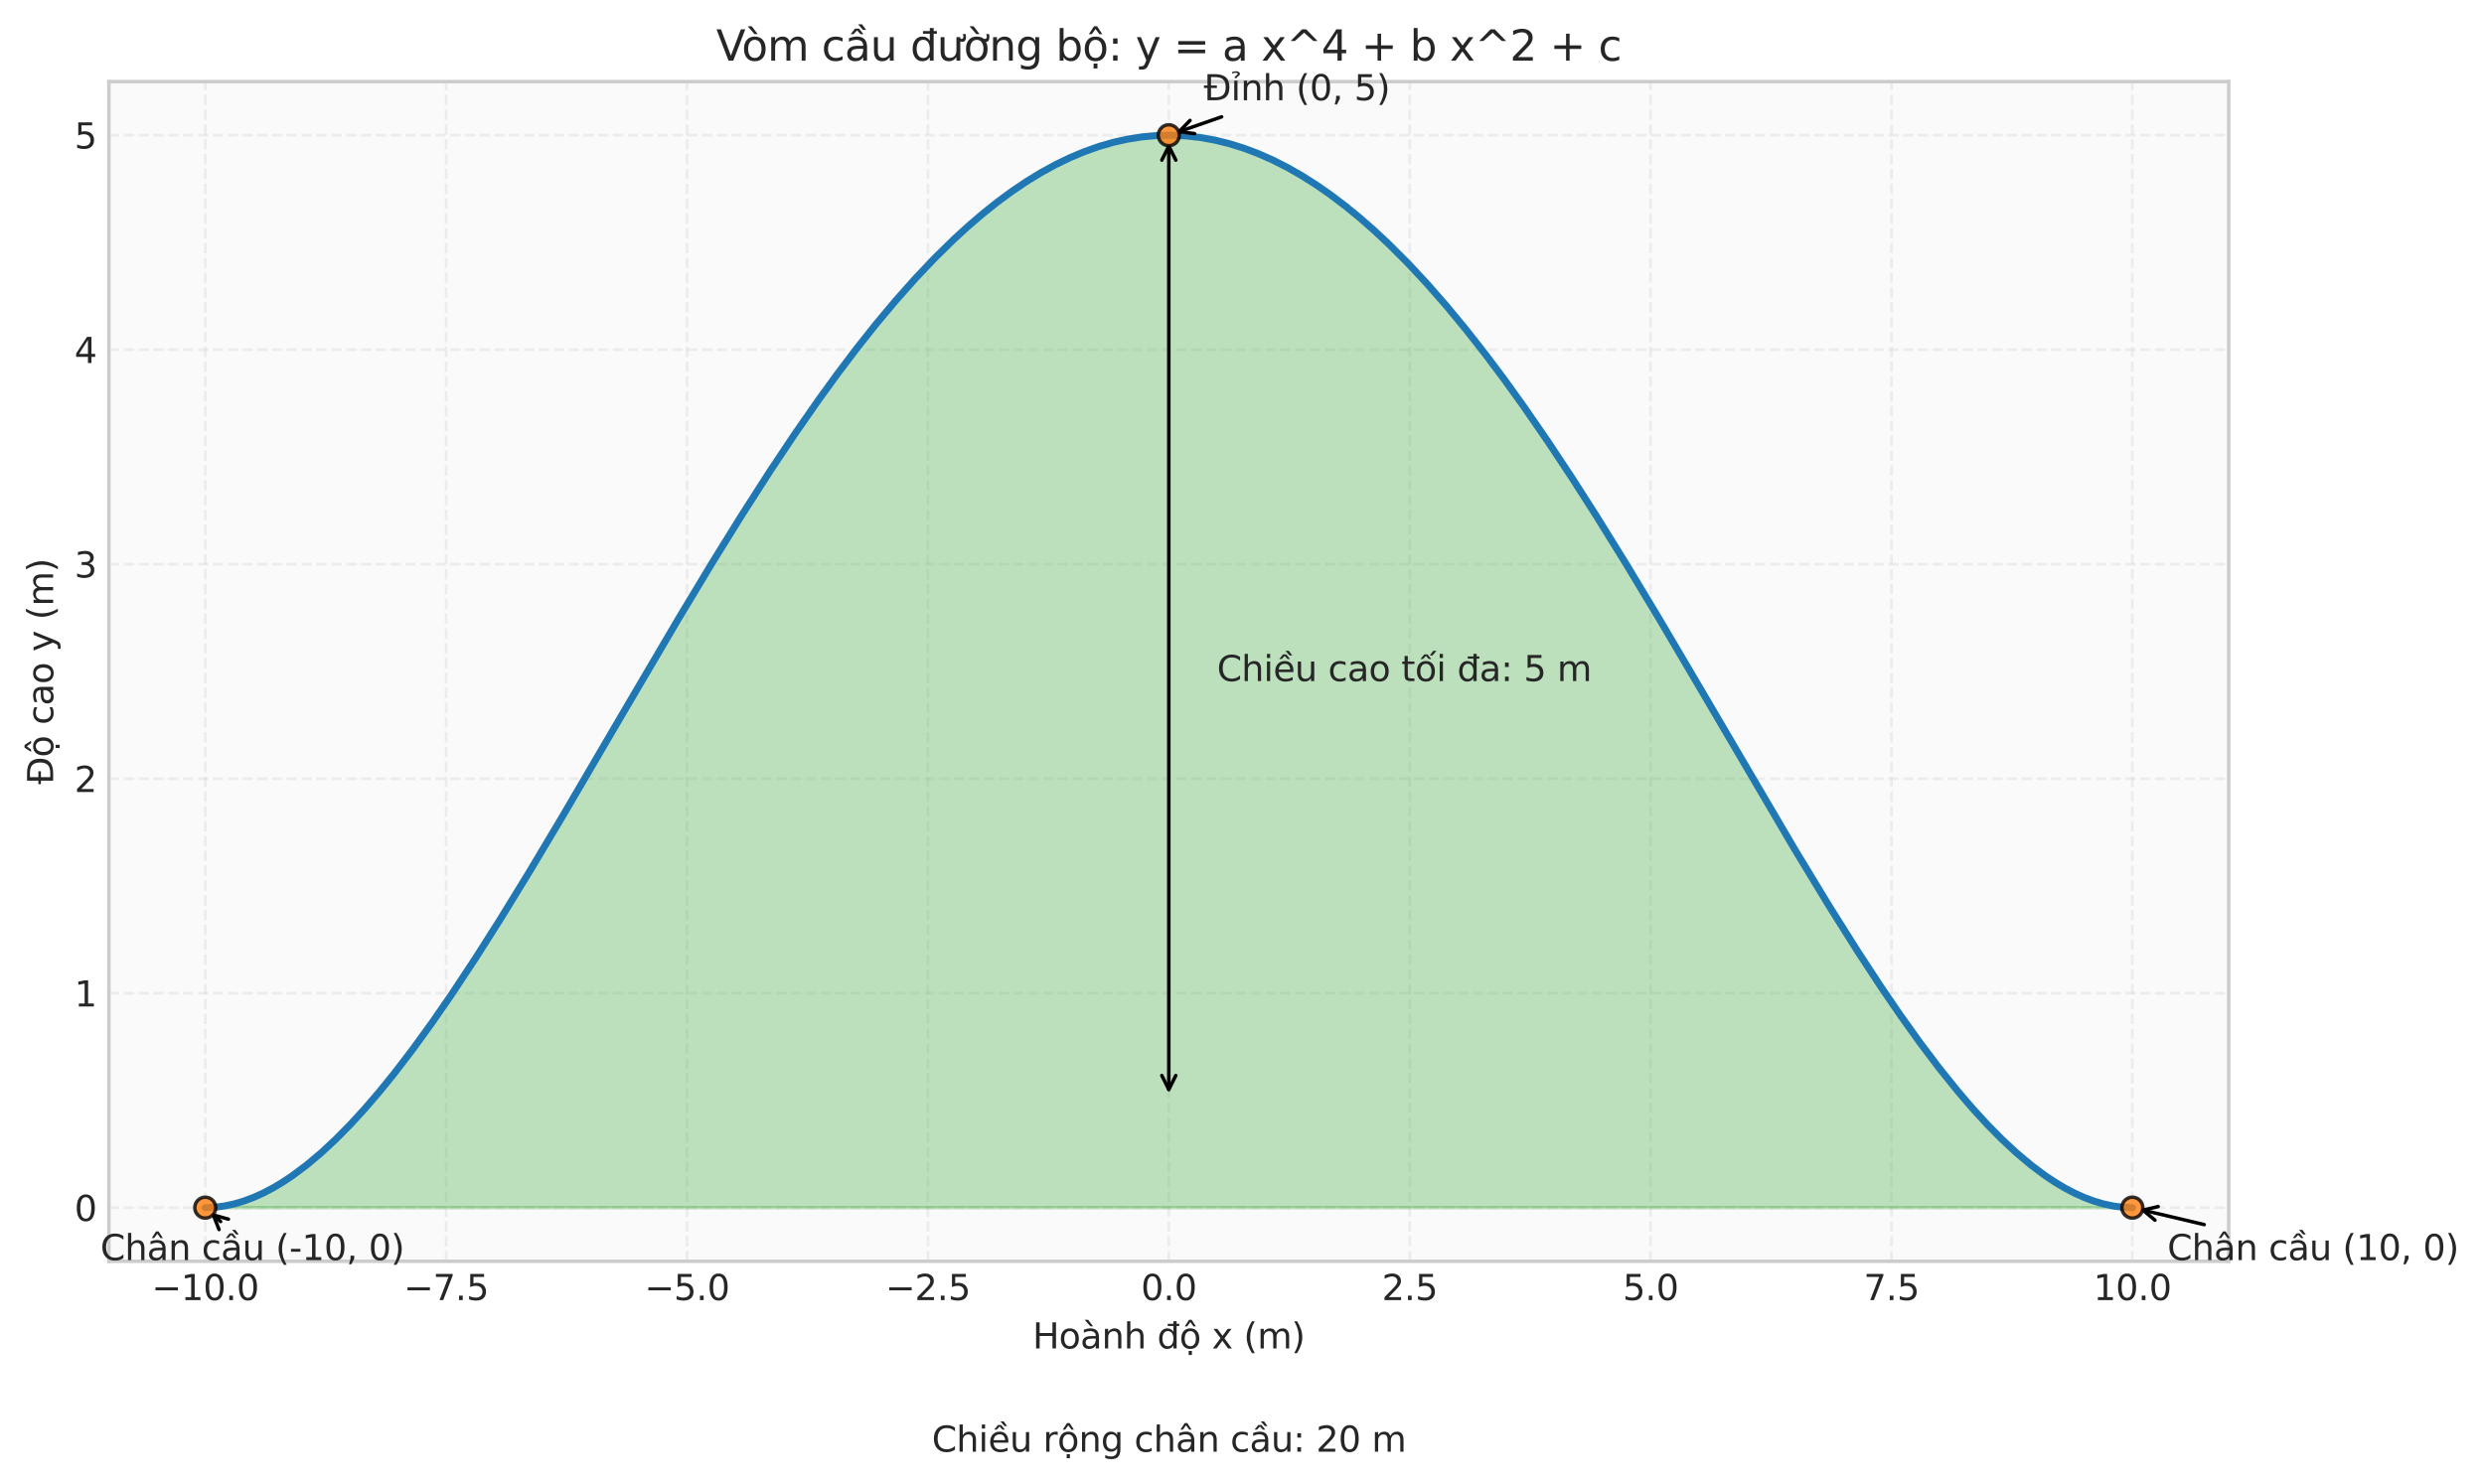 <?xml version="1.0" encoding="utf-8" standalone="no"?>
<!DOCTYPE svg PUBLIC "-//W3C//DTD SVG 1.1//EN"
  "http://www.w3.org/Graphics/SVG/1.1/DTD/svg11.dtd">
<svg xmlns:xlink="http://www.w3.org/1999/xlink" width="710.324pt" height="424.528pt" viewBox="0 0 710.324 424.528" xmlns="http://www.w3.org/2000/svg" version="1.1">
 <defs>
  <style type="text/css">*{stroke-linejoin: round; stroke-linecap: butt}</style>
 </defs>
 <g id="figure_1">
  <g id="patch_1">
   <path d="M 0 424.528 
L 710.324 424.528 
L 710.324 0 
L 0 0 
z
" style="fill: #ffffff"/>
  </g>
  <g id="axes_1">
   <g id="patch_2">
    <path d="M 31.141 360.782 
L 637.324 360.782 
L 637.324 23.342 
L 31.141 23.342 
z
" style="fill: #fafafa"/>
   </g>
   <g id="matplotlib.axis_1">
    <g id="xtick_1">
     <g id="line2d_1">
      <path d="M 58.694 360.782 
L 58.694 23.342 
" clip-path="url(#pc759d5182b)" style="fill: none; stroke-dasharray: 2.96,1.28; stroke-dashoffset: 0; stroke: #cccccc; stroke-opacity: 0.3; stroke-width: 0.8"/>
     </g>
     <g id="line2d_2"/>
     <g id="text_1">
      <!-- −10.0 -->
      <g style="fill: #262626" transform="translate(43.372 371.88) scale(0.1 -0.1)">
       <defs>
        <path id="DejaVuSans-2212" d="M 678 2272 
L 4684 2272 
L 4684 1741 
L 678 1741 
L 678 2272 
z
" transform="scale(0.016)"/>
        <path id="DejaVuSans-31" d="M 794 531 
L 1825 531 
L 1825 4091 
L 703 3866 
L 703 4441 
L 1819 4666 
L 2450 4666 
L 2450 531 
L 3481 531 
L 3481 0 
L 794 0 
L 794 531 
z
" transform="scale(0.016)"/>
        <path id="DejaVuSans-30" d="M 2034 4250 
Q 1547 4250 1301 3770 
Q 1056 3291 1056 2328 
Q 1056 1369 1301 889 
Q 1547 409 2034 409 
Q 2525 409 2770 889 
Q 3016 1369 3016 2328 
Q 3016 3291 2770 3770 
Q 2525 4250 2034 4250 
z
M 2034 4750 
Q 2819 4750 3233 4129 
Q 3647 3509 3647 2328 
Q 3647 1150 3233 529 
Q 2819 -91 2034 -91 
Q 1250 -91 836 529 
Q 422 1150 422 2328 
Q 422 3509 836 4129 
Q 1250 4750 2034 4750 
z
" transform="scale(0.016)"/>
        <path id="DejaVuSans-2e" d="M 684 794 
L 1344 794 
L 1344 0 
L 684 0 
L 684 794 
z
" transform="scale(0.016)"/>
       </defs>
       <use xlink:href="#DejaVuSans-2212"/>
       <use xlink:href="#DejaVuSans-31" transform="translate(83.789 0)"/>
       <use xlink:href="#DejaVuSans-30" transform="translate(147.412 0)"/>
       <use xlink:href="#DejaVuSans-2e" transform="translate(211.035 0)"/>
       <use xlink:href="#DejaVuSans-30" transform="translate(242.822 0)"/>
      </g>
     </g>
    </g>
    <g id="xtick_2">
     <g id="line2d_3">
      <path d="M 127.579 360.782 
L 127.579 23.342 
" clip-path="url(#pc759d5182b)" style="fill: none; stroke-dasharray: 2.96,1.28; stroke-dashoffset: 0; stroke: #cccccc; stroke-opacity: 0.3; stroke-width: 0.8"/>
     </g>
     <g id="line2d_4"/>
     <g id="text_2">
      <!-- −7.5 -->
      <g style="fill: #262626" transform="translate(115.438 371.88) scale(0.1 -0.1)">
       <defs>
        <path id="DejaVuSans-37" d="M 525 4666 
L 3525 4666 
L 3525 4397 
L 1831 0 
L 1172 0 
L 2766 4134 
L 525 4134 
L 525 4666 
z
" transform="scale(0.016)"/>
        <path id="DejaVuSans-35" d="M 691 4666 
L 3169 4666 
L 3169 4134 
L 1269 4134 
L 1269 2991 
Q 1406 3038 1543 3061 
Q 1681 3084 1819 3084 
Q 2600 3084 3056 2656 
Q 3513 2228 3513 1497 
Q 3513 744 3044 326 
Q 2575 -91 1722 -91 
Q 1428 -91 1123 -41 
Q 819 9 494 109 
L 494 744 
Q 775 591 1075 516 
Q 1375 441 1709 441 
Q 2250 441 2565 725 
Q 2881 1009 2881 1497 
Q 2881 1984 2565 2268 
Q 2250 2553 1709 2553 
Q 1456 2553 1204 2497 
Q 953 2441 691 2322 
L 691 4666 
z
" transform="scale(0.016)"/>
       </defs>
       <use xlink:href="#DejaVuSans-2212"/>
       <use xlink:href="#DejaVuSans-37" transform="translate(83.789 0)"/>
       <use xlink:href="#DejaVuSans-2e" transform="translate(147.412 0)"/>
       <use xlink:href="#DejaVuSans-35" transform="translate(179.199 0)"/>
      </g>
     </g>
    </g>
    <g id="xtick_3">
     <g id="line2d_5">
      <path d="M 196.463 360.782 
L 196.463 23.342 
" clip-path="url(#pc759d5182b)" style="fill: none; stroke-dasharray: 2.96,1.28; stroke-dashoffset: 0; stroke: #cccccc; stroke-opacity: 0.3; stroke-width: 0.8"/>
     </g>
     <g id="line2d_6"/>
     <g id="text_3">
      <!-- −5.0 -->
      <g style="fill: #262626" transform="translate(184.322 371.88) scale(0.1 -0.1)">
       <use xlink:href="#DejaVuSans-2212"/>
       <use xlink:href="#DejaVuSans-35" transform="translate(83.789 0)"/>
       <use xlink:href="#DejaVuSans-2e" transform="translate(147.412 0)"/>
       <use xlink:href="#DejaVuSans-30" transform="translate(179.199 0)"/>
      </g>
     </g>
    </g>
    <g id="xtick_4">
     <g id="line2d_7">
      <path d="M 265.348 360.782 
L 265.348 23.342 
" clip-path="url(#pc759d5182b)" style="fill: none; stroke-dasharray: 2.96,1.28; stroke-dashoffset: 0; stroke: #cccccc; stroke-opacity: 0.3; stroke-width: 0.8"/>
     </g>
     <g id="line2d_8"/>
     <g id="text_4">
      <!-- −2.5 -->
      <g style="fill: #262626" transform="translate(253.207 371.88) scale(0.1 -0.1)">
       <defs>
        <path id="DejaVuSans-32" d="M 1228 531 
L 3431 531 
L 3431 0 
L 469 0 
L 469 531 
Q 828 903 1448 1529 
Q 2069 2156 2228 2338 
Q 2531 2678 2651 2914 
Q 2772 3150 2772 3378 
Q 2772 3750 2511 3984 
Q 2250 4219 1831 4219 
Q 1534 4219 1204 4116 
Q 875 4013 500 3803 
L 500 4441 
Q 881 4594 1212 4672 
Q 1544 4750 1819 4750 
Q 2544 4750 2975 4387 
Q 3406 4025 3406 3419 
Q 3406 3131 3298 2873 
Q 3191 2616 2906 2266 
Q 2828 2175 2409 1742 
Q 1991 1309 1228 531 
z
" transform="scale(0.016)"/>
       </defs>
       <use xlink:href="#DejaVuSans-2212"/>
       <use xlink:href="#DejaVuSans-32" transform="translate(83.789 0)"/>
       <use xlink:href="#DejaVuSans-2e" transform="translate(147.412 0)"/>
       <use xlink:href="#DejaVuSans-35" transform="translate(179.199 0)"/>
      </g>
     </g>
    </g>
    <g id="xtick_5">
     <g id="line2d_9">
      <path d="M 334.232 360.782 
L 334.232 23.342 
" clip-path="url(#pc759d5182b)" style="fill: none; stroke-dasharray: 2.96,1.28; stroke-dashoffset: 0; stroke: #cccccc; stroke-opacity: 0.3; stroke-width: 0.8"/>
     </g>
     <g id="line2d_10"/>
     <g id="text_5">
      <!-- 0.0 -->
      <g style="fill: #262626" transform="translate(326.281 371.88) scale(0.1 -0.1)">
       <use xlink:href="#DejaVuSans-30"/>
       <use xlink:href="#DejaVuSans-2e" transform="translate(63.623 0)"/>
       <use xlink:href="#DejaVuSans-30" transform="translate(95.41 0)"/>
      </g>
     </g>
    </g>
    <g id="xtick_6">
     <g id="line2d_11">
      <path d="M 403.117 360.782 
L 403.117 23.342 
" clip-path="url(#pc759d5182b)" style="fill: none; stroke-dasharray: 2.96,1.28; stroke-dashoffset: 0; stroke: #cccccc; stroke-opacity: 0.3; stroke-width: 0.8"/>
     </g>
     <g id="line2d_12"/>
     <g id="text_6">
      <!-- 2.5 -->
      <g style="fill: #262626" transform="translate(395.165 371.88) scale(0.1 -0.1)">
       <use xlink:href="#DejaVuSans-32"/>
       <use xlink:href="#DejaVuSans-2e" transform="translate(63.623 0)"/>
       <use xlink:href="#DejaVuSans-35" transform="translate(95.41 0)"/>
      </g>
     </g>
    </g>
    <g id="xtick_7">
     <g id="line2d_13">
      <path d="M 472.001 360.782 
L 472.001 23.342 
" clip-path="url(#pc759d5182b)" style="fill: none; stroke-dasharray: 2.96,1.28; stroke-dashoffset: 0; stroke: #cccccc; stroke-opacity: 0.3; stroke-width: 0.8"/>
     </g>
     <g id="line2d_14"/>
     <g id="text_7">
      <!-- 5.0 -->
      <g style="fill: #262626" transform="translate(464.05 371.88) scale(0.1 -0.1)">
       <use xlink:href="#DejaVuSans-35"/>
       <use xlink:href="#DejaVuSans-2e" transform="translate(63.623 0)"/>
       <use xlink:href="#DejaVuSans-30" transform="translate(95.41 0)"/>
      </g>
     </g>
    </g>
    <g id="xtick_8">
     <g id="line2d_15">
      <path d="M 540.886 360.782 
L 540.886 23.342 
" clip-path="url(#pc759d5182b)" style="fill: none; stroke-dasharray: 2.96,1.28; stroke-dashoffset: 0; stroke: #cccccc; stroke-opacity: 0.3; stroke-width: 0.8"/>
     </g>
     <g id="line2d_16"/>
     <g id="text_8">
      <!-- 7.5 -->
      <g style="fill: #262626" transform="translate(532.934 371.88) scale(0.1 -0.1)">
       <use xlink:href="#DejaVuSans-37"/>
       <use xlink:href="#DejaVuSans-2e" transform="translate(63.623 0)"/>
       <use xlink:href="#DejaVuSans-35" transform="translate(95.41 0)"/>
      </g>
     </g>
    </g>
    <g id="xtick_9">
     <g id="line2d_17">
      <path d="M 609.77 360.782 
L 609.77 23.342 
" clip-path="url(#pc759d5182b)" style="fill: none; stroke-dasharray: 2.96,1.28; stroke-dashoffset: 0; stroke: #cccccc; stroke-opacity: 0.3; stroke-width: 0.8"/>
     </g>
     <g id="line2d_18"/>
     <g id="text_9">
      <!-- 10.0 -->
      <g style="fill: #262626" transform="translate(598.638 371.88) scale(0.1 -0.1)">
       <use xlink:href="#DejaVuSans-31"/>
       <use xlink:href="#DejaVuSans-30" transform="translate(63.623 0)"/>
       <use xlink:href="#DejaVuSans-2e" transform="translate(127.246 0)"/>
       <use xlink:href="#DejaVuSans-30" transform="translate(159.033 0)"/>
      </g>
     </g>
    </g>
    <g id="text_10">
     <!-- Hoành độ x (m) -->
     <g style="fill: #262626" transform="translate(295.279 385.71) scale(0.1 -0.1)">
      <defs>
       <path id="DejaVuSans-48" d="M 628 4666 
L 1259 4666 
L 1259 2753 
L 3553 2753 
L 3553 4666 
L 4184 4666 
L 4184 0 
L 3553 0 
L 3553 2222 
L 1259 2222 
L 1259 0 
L 628 0 
L 628 4666 
z
" transform="scale(0.016)"/>
       <path id="DejaVuSans-6f" d="M 1959 3097 
Q 1497 3097 1228 2736 
Q 959 2375 959 1747 
Q 959 1119 1226 758 
Q 1494 397 1959 397 
Q 2419 397 2687 759 
Q 2956 1122 2956 1747 
Q 2956 2369 2687 2733 
Q 2419 3097 1959 3097 
z
M 1959 3584 
Q 2709 3584 3137 3096 
Q 3566 2609 3566 1747 
Q 3566 888 3137 398 
Q 2709 -91 1959 -91 
Q 1206 -91 779 398 
Q 353 888 353 1747 
Q 353 2609 779 3096 
Q 1206 3584 1959 3584 
z
" transform="scale(0.016)"/>
       <path id="DejaVuSans-e0" d="M 2194 1759 
Q 1497 1759 1228 1600 
Q 959 1441 959 1056 
Q 959 750 1161 570 
Q 1363 391 1709 391 
Q 2188 391 2477 730 
Q 2766 1069 2766 1631 
L 2766 1759 
L 2194 1759 
z
M 3341 1997 
L 3341 0 
L 2766 0 
L 2766 531 
Q 2569 213 2275 61 
Q 1981 -91 1556 -91 
Q 1019 -91 701 211 
Q 384 513 384 1019 
Q 384 1609 779 1909 
Q 1175 2209 1959 2209 
L 2766 2209 
L 2766 2266 
Q 2766 2663 2505 2880 
Q 2244 3097 1772 3097 
Q 1472 3097 1187 3025 
Q 903 2953 641 2809 
L 641 3341 
Q 956 3463 1253 3523 
Q 1550 3584 1831 3584 
Q 2591 3584 2966 3190 
Q 3341 2797 3341 1997 
z
M 1403 5119 
L 2284 3950 
L 1806 3950 
L 787 5119 
L 1403 5119 
z
" transform="scale(0.016)"/>
       <path id="DejaVuSans-6e" d="M 3513 2113 
L 3513 0 
L 2938 0 
L 2938 2094 
Q 2938 2591 2744 2837 
Q 2550 3084 2163 3084 
Q 1697 3084 1428 2787 
Q 1159 2491 1159 1978 
L 1159 0 
L 581 0 
L 581 3500 
L 1159 3500 
L 1159 2956 
Q 1366 3272 1645 3428 
Q 1925 3584 2291 3584 
Q 2894 3584 3203 3211 
Q 3513 2838 3513 2113 
z
" transform="scale(0.016)"/>
       <path id="DejaVuSans-68" d="M 3513 2113 
L 3513 0 
L 2938 0 
L 2938 2094 
Q 2938 2591 2744 2837 
Q 2550 3084 2163 3084 
Q 1697 3084 1428 2787 
Q 1159 2491 1159 1978 
L 1159 0 
L 581 0 
L 581 4863 
L 1159 4863 
L 1159 2956 
Q 1366 3272 1645 3428 
Q 1925 3584 2291 3584 
Q 2894 3584 3203 3211 
Q 3513 2838 3513 2113 
z
" transform="scale(0.016)"/>
       <path id="DejaVuSans-20" transform="scale(0.016)"/>
       <path id="DejaVuSans-111" d="M 2906 2969 
L 2906 4013 
L 1888 4013 
L 1888 4403 
L 2906 4403 
L 2906 4863 
L 3481 4863 
L 3481 4403 
L 3963 4403 
L 3963 4013 
L 3481 4013 
L 3481 0 
L 2906 0 
L 2906 525 
Q 2725 213 2448 61 
Q 2172 -91 1784 -91 
Q 1150 -91 751 415 
Q 353 922 353 1747 
Q 353 2572 751 3078 
Q 1150 3584 1784 3584 
Q 2172 3584 2448 3432 
Q 2725 3281 2906 2969 
z
M 947 1747 
Q 947 1113 1208 752 
Q 1469 391 1925 391 
Q 2381 391 2643 752 
Q 2906 1113 2906 1747 
Q 2906 2381 2643 2742 
Q 2381 3103 1925 3103 
Q 1469 3103 1208 2742 
Q 947 2381 947 1747 
z
" transform="scale(0.016)"/>
       <path id="DejaVuSans-1ed9" d="M 1666 -441 
L 2241 -441 
L 2241 -1172 
L 1666 -1172 
L 1666 -441 
z
M 1959 3097 
Q 1497 3097 1228 2736 
Q 959 2375 959 1747 
Q 959 1119 1226 758 
Q 1494 397 1959 397 
Q 2419 397 2687 759 
Q 2956 1122 2956 1747 
Q 2956 2369 2687 2733 
Q 2419 3097 1959 3097 
z
M 1959 3584 
Q 2709 3584 3137 3096 
Q 3566 2609 3566 1747 
Q 3566 888 3137 398 
Q 2709 -91 1959 -91 
Q 1206 -91 779 398 
Q 353 888 353 1747 
Q 353 2609 779 3096 
Q 1206 3584 1959 3584 
z
M 1666 -441 
L 2241 -441 
L 2241 -1172 
L 1666 -1172 
L 1666 -441 
z
M 1729 5119 
L 2191 5119 
L 2957 3944 
L 2523 3944 
L 1960 4709 
L 1398 3944 
L 963 3944 
L 1729 5119 
z
" transform="scale(0.016)"/>
       <path id="DejaVuSans-78" d="M 3513 3500 
L 2247 1797 
L 3578 0 
L 2900 0 
L 1881 1375 
L 863 0 
L 184 0 
L 1544 1831 
L 300 3500 
L 978 3500 
L 1906 2253 
L 2834 3500 
L 3513 3500 
z
" transform="scale(0.016)"/>
       <path id="DejaVuSans-28" d="M 1984 4856 
Q 1566 4138 1362 3434 
Q 1159 2731 1159 2009 
Q 1159 1288 1364 580 
Q 1569 -128 1984 -844 
L 1484 -844 
Q 1016 -109 783 600 
Q 550 1309 550 2009 
Q 550 2706 781 3412 
Q 1013 4119 1484 4856 
L 1984 4856 
z
" transform="scale(0.016)"/>
       <path id="DejaVuSans-6d" d="M 3328 2828 
Q 3544 3216 3844 3400 
Q 4144 3584 4550 3584 
Q 5097 3584 5394 3201 
Q 5691 2819 5691 2113 
L 5691 0 
L 5113 0 
L 5113 2094 
Q 5113 2597 4934 2840 
Q 4756 3084 4391 3084 
Q 3944 3084 3684 2787 
Q 3425 2491 3425 1978 
L 3425 0 
L 2847 0 
L 2847 2094 
Q 2847 2600 2669 2842 
Q 2491 3084 2119 3084 
Q 1678 3084 1418 2786 
Q 1159 2488 1159 1978 
L 1159 0 
L 581 0 
L 581 3500 
L 1159 3500 
L 1159 2956 
Q 1356 3278 1631 3431 
Q 1906 3584 2284 3584 
Q 2666 3584 2933 3390 
Q 3200 3197 3328 2828 
z
" transform="scale(0.016)"/>
       <path id="DejaVuSans-29" d="M 513 4856 
L 1013 4856 
Q 1481 4119 1714 3412 
Q 1947 2706 1947 2009 
Q 1947 1309 1714 600 
Q 1481 -109 1013 -844 
L 513 -844 
Q 928 -128 1133 580 
Q 1338 1288 1338 2009 
Q 1338 2731 1133 3434 
Q 928 4138 513 4856 
z
" transform="scale(0.016)"/>
      </defs>
      <use xlink:href="#DejaVuSans-48"/>
      <use xlink:href="#DejaVuSans-6f" transform="translate(75.195 0)"/>
      <use xlink:href="#DejaVuSans-e0" transform="translate(136.377 0)"/>
      <use xlink:href="#DejaVuSans-6e" transform="translate(197.656 0)"/>
      <use xlink:href="#DejaVuSans-68" transform="translate(261.035 0)"/>
      <use xlink:href="#DejaVuSans-20" transform="translate(324.414 0)"/>
      <use xlink:href="#DejaVuSans-111" transform="translate(356.201 0)"/>
      <use xlink:href="#DejaVuSans-1ed9" transform="translate(419.678 0)"/>
      <use xlink:href="#DejaVuSans-20" transform="translate(480.859 0)"/>
      <use xlink:href="#DejaVuSans-78" transform="translate(512.646 0)"/>
      <use xlink:href="#DejaVuSans-20" transform="translate(571.826 0)"/>
      <use xlink:href="#DejaVuSans-28" transform="translate(603.613 0)"/>
      <use xlink:href="#DejaVuSans-6d" transform="translate(642.627 0)"/>
      <use xlink:href="#DejaVuSans-29" transform="translate(740.039 0)"/>
     </g>
    </g>
   </g>
   <g id="matplotlib.axis_2">
    <g id="ytick_1">
     <g id="line2d_19">
      <path d="M 31.141 345.444 
L 637.324 345.444 
" clip-path="url(#pc759d5182b)" style="fill: none; stroke-dasharray: 2.96,1.28; stroke-dashoffset: 0; stroke: #cccccc; stroke-opacity: 0.3; stroke-width: 0.8"/>
     </g>
     <g id="line2d_20"/>
     <g id="text_11">
      <!-- 0 -->
      <g style="fill: #262626" transform="translate(21.278 349.243) scale(0.1 -0.1)">
       <use xlink:href="#DejaVuSans-30"/>
      </g>
     </g>
    </g>
    <g id="ytick_2">
     <g id="line2d_21">
      <path d="M 31.141 284.091 
L 637.324 284.091 
" clip-path="url(#pc759d5182b)" style="fill: none; stroke-dasharray: 2.96,1.28; stroke-dashoffset: 0; stroke: #cccccc; stroke-opacity: 0.3; stroke-width: 0.8"/>
     </g>
     <g id="line2d_22"/>
     <g id="text_12">
      <!-- 1 -->
      <g style="fill: #262626" transform="translate(21.278 287.89) scale(0.1 -0.1)">
       <use xlink:href="#DejaVuSans-31"/>
      </g>
     </g>
    </g>
    <g id="ytick_3">
     <g id="line2d_23">
      <path d="M 31.141 222.738 
L 637.324 222.738 
" clip-path="url(#pc759d5182b)" style="fill: none; stroke-dasharray: 2.96,1.28; stroke-dashoffset: 0; stroke: #cccccc; stroke-opacity: 0.3; stroke-width: 0.8"/>
     </g>
     <g id="line2d_24"/>
     <g id="text_13">
      <!-- 2 -->
      <g style="fill: #262626" transform="translate(21.278 226.537) scale(0.1 -0.1)">
       <use xlink:href="#DejaVuSans-32"/>
      </g>
     </g>
    </g>
    <g id="ytick_4">
     <g id="line2d_25">
      <path d="M 31.141 161.386 
L 637.324 161.386 
" clip-path="url(#pc759d5182b)" style="fill: none; stroke-dasharray: 2.96,1.28; stroke-dashoffset: 0; stroke: #cccccc; stroke-opacity: 0.3; stroke-width: 0.8"/>
     </g>
     <g id="line2d_26"/>
     <g id="text_14">
      <!-- 3 -->
      <g style="fill: #262626" transform="translate(21.278 165.185) scale(0.1 -0.1)">
       <defs>
        <path id="DejaVuSans-33" d="M 2597 2516 
Q 3050 2419 3304 2112 
Q 3559 1806 3559 1356 
Q 3559 666 3084 287 
Q 2609 -91 1734 -91 
Q 1441 -91 1130 -33 
Q 819 25 488 141 
L 488 750 
Q 750 597 1062 519 
Q 1375 441 1716 441 
Q 2309 441 2620 675 
Q 2931 909 2931 1356 
Q 2931 1769 2642 2001 
Q 2353 2234 1838 2234 
L 1294 2234 
L 1294 2753 
L 1863 2753 
Q 2328 2753 2575 2939 
Q 2822 3125 2822 3475 
Q 2822 3834 2567 4026 
Q 2313 4219 1838 4219 
Q 1578 4219 1281 4162 
Q 984 4106 628 3988 
L 628 4550 
Q 988 4650 1302 4700 
Q 1616 4750 1894 4750 
Q 2613 4750 3031 4423 
Q 3450 4097 3450 3541 
Q 3450 3153 3228 2886 
Q 3006 2619 2597 2516 
z
" transform="scale(0.016)"/>
       </defs>
       <use xlink:href="#DejaVuSans-33"/>
      </g>
     </g>
    </g>
    <g id="ytick_5">
     <g id="line2d_27">
      <path d="M 31.141 100.033 
L 637.324 100.033 
" clip-path="url(#pc759d5182b)" style="fill: none; stroke-dasharray: 2.96,1.28; stroke-dashoffset: 0; stroke: #cccccc; stroke-opacity: 0.3; stroke-width: 0.8"/>
     </g>
     <g id="line2d_28"/>
     <g id="text_15">
      <!-- 4 -->
      <g style="fill: #262626" transform="translate(21.278 103.832) scale(0.1 -0.1)">
       <defs>
        <path id="DejaVuSans-34" d="M 2419 4116 
L 825 1625 
L 2419 1625 
L 2419 4116 
z
M 2253 4666 
L 3047 4666 
L 3047 1625 
L 3713 1625 
L 3713 1100 
L 3047 1100 
L 3047 0 
L 2419 0 
L 2419 1100 
L 313 1100 
L 313 1709 
L 2253 4666 
z
" transform="scale(0.016)"/>
       </defs>
       <use xlink:href="#DejaVuSans-34"/>
      </g>
     </g>
    </g>
    <g id="ytick_6">
     <g id="line2d_29">
      <path d="M 31.141 38.68 
L 637.324 38.68 
" clip-path="url(#pc759d5182b)" style="fill: none; stroke-dasharray: 2.96,1.28; stroke-dashoffset: 0; stroke: #cccccc; stroke-opacity: 0.3; stroke-width: 0.8"/>
     </g>
     <g id="line2d_30"/>
     <g id="text_16">
      <!-- 5 -->
      <g style="fill: #262626" transform="translate(21.278 42.479) scale(0.1 -0.1)">
       <use xlink:href="#DejaVuSans-35"/>
      </g>
     </g>
    </g>
    <g id="text_17">
     <!-- Độ cao y (m) -->
     <g style="fill: #262626" transform="translate(15.198 224.367) rotate(-90) scale(0.1 -0.1)">
      <defs>
       <path id="DejaVuSans-110" d="M 659 4666 
L 1959 4666 
Q 3313 4666 3947 4102 
Q 4581 3538 4581 2338 
Q 4581 1131 3945 565 
Q 3309 0 1959 0 
L 659 0 
L 659 2188 
L 31 2188 
L 31 2638 
L 659 2638 
L 659 4666 
z
M 1294 4147 
L 1294 2638 
L 2344 2638 
L 2344 2188 
L 1294 2188 
L 1294 519 
L 2053 519 
Q 3019 519 3467 956 
Q 3916 1394 3916 2338 
Q 3916 3275 3467 3711 
Q 3019 4147 2053 4147 
L 1294 4147 
z
" transform="scale(0.016)"/>
       <path id="DejaVuSans-63" d="M 3122 3366 
L 3122 2828 
Q 2878 2963 2633 3030 
Q 2388 3097 2138 3097 
Q 1578 3097 1268 2742 
Q 959 2388 959 1747 
Q 959 1106 1268 751 
Q 1578 397 2138 397 
Q 2388 397 2633 464 
Q 2878 531 3122 666 
L 3122 134 
Q 2881 22 2623 -34 
Q 2366 -91 2075 -91 
Q 1284 -91 818 406 
Q 353 903 353 1747 
Q 353 2603 823 3093 
Q 1294 3584 2113 3584 
Q 2378 3584 2631 3529 
Q 2884 3475 3122 3366 
z
" transform="scale(0.016)"/>
       <path id="DejaVuSans-61" d="M 2194 1759 
Q 1497 1759 1228 1600 
Q 959 1441 959 1056 
Q 959 750 1161 570 
Q 1363 391 1709 391 
Q 2188 391 2477 730 
Q 2766 1069 2766 1631 
L 2766 1759 
L 2194 1759 
z
M 3341 1997 
L 3341 0 
L 2766 0 
L 2766 531 
Q 2569 213 2275 61 
Q 1981 -91 1556 -91 
Q 1019 -91 701 211 
Q 384 513 384 1019 
Q 384 1609 779 1909 
Q 1175 2209 1959 2209 
L 2766 2209 
L 2766 2266 
Q 2766 2663 2505 2880 
Q 2244 3097 1772 3097 
Q 1472 3097 1187 3025 
Q 903 2953 641 2809 
L 641 3341 
Q 956 3463 1253 3523 
Q 1550 3584 1831 3584 
Q 2591 3584 2966 3190 
Q 3341 2797 3341 1997 
z
" transform="scale(0.016)"/>
       <path id="DejaVuSans-79" d="M 2059 -325 
Q 1816 -950 1584 -1140 
Q 1353 -1331 966 -1331 
L 506 -1331 
L 506 -850 
L 844 -850 
Q 1081 -850 1212 -737 
Q 1344 -625 1503 -206 
L 1606 56 
L 191 3500 
L 800 3500 
L 1894 763 
L 2988 3500 
L 3597 3500 
L 2059 -325 
z
" transform="scale(0.016)"/>
      </defs>
      <use xlink:href="#DejaVuSans-110"/>
      <use xlink:href="#DejaVuSans-1ed9" transform="translate(77.49 0)"/>
      <use xlink:href="#DejaVuSans-20" transform="translate(138.672 0)"/>
      <use xlink:href="#DejaVuSans-63" transform="translate(170.459 0)"/>
      <use xlink:href="#DejaVuSans-61" transform="translate(225.439 0)"/>
      <use xlink:href="#DejaVuSans-6f" transform="translate(286.719 0)"/>
      <use xlink:href="#DejaVuSans-20" transform="translate(347.9 0)"/>
      <use xlink:href="#DejaVuSans-79" transform="translate(379.688 0)"/>
      <use xlink:href="#DejaVuSans-20" transform="translate(438.867 0)"/>
      <use xlink:href="#DejaVuSans-28" transform="translate(470.654 0)"/>
      <use xlink:href="#DejaVuSans-6d" transform="translate(509.668 0)"/>
      <use xlink:href="#DejaVuSans-29" transform="translate(607.08 0)"/>
     </g>
    </g>
   </g>
   <g id="FillBetweenPolyCollection_1">
    <defs>
     <path id="mcc9d0dc80d" d="M 58.694 -79.084 
L 58.694 -79.084 
L 60.076 -79.115 
L 61.457 -79.206 
L 62.838 -79.357 
L 64.219 -79.567 
L 65.6 -79.836 
L 66.981 -80.161 
L 68.362 -80.542 
L 69.744 -80.979 
L 71.125 -81.47 
L 72.506 -82.014 
L 73.887 -82.612 
L 75.268 -83.261 
L 76.649 -83.96 
L 78.03 -84.71 
L 79.412 -85.509 
L 80.793 -86.356 
L 82.174 -87.251 
L 83.555 -88.192 
L 84.936 -89.179 
L 86.317 -90.211 
L 87.698 -91.287 
L 89.08 -92.406 
L 90.461 -93.567 
L 91.842 -94.77 
L 93.223 -96.014 
L 94.604 -97.298 
L 95.985 -98.62 
L 97.366 -99.982 
L 98.748 -101.38 
L 100.129 -102.816 
L 101.51 -104.287 
L 102.891 -105.793 
L 104.272 -107.334 
L 105.653 -108.909 
L 107.034 -110.516 
L 108.416 -112.155 
L 109.797 -113.826 
L 111.178 -115.527 
L 112.559 -117.258 
L 113.94 -119.018 
L 115.321 -120.806 
L 116.702 -122.622 
L 118.084 -124.464 
L 119.465 -126.333 
L 120.846 -128.227 
L 122.227 -130.146 
L 123.608 -132.089 
L 124.989 -134.054 
L 126.37 -136.043 
L 127.752 -138.053 
L 129.133 -140.084 
L 130.514 -142.136 
L 131.895 -144.207 
L 133.276 -146.298 
L 134.657 -148.407 
L 136.038 -150.533 
L 137.42 -152.677 
L 138.801 -154.836 
L 140.182 -157.012 
L 141.563 -159.203 
L 142.944 -161.408 
L 144.325 -163.627 
L 145.706 -165.858 
L 147.088 -168.103 
L 148.469 -170.359 
L 149.85 -172.626 
L 151.231 -174.904 
L 152.612 -177.192 
L 153.993 -179.49 
L 155.374 -181.796 
L 156.756 -184.11 
L 158.137 -186.432 
L 159.518 -188.76 
L 160.899 -191.095 
L 162.28 -193.436 
L 163.661 -195.782 
L 165.042 -198.133 
L 166.424 -200.488 
L 167.805 -202.846 
L 169.186 -205.207 
L 170.567 -207.57 
L 171.948 -209.935 
L 173.329 -212.302 
L 174.71 -214.669 
L 176.092 -217.036 
L 177.473 -219.403 
L 178.854 -221.77 
L 180.235 -224.134 
L 181.616 -226.497 
L 182.997 -228.857 
L 184.378 -231.215 
L 185.76 -233.568 
L 187.141 -235.918 
L 188.522 -238.264 
L 189.903 -240.604 
L 191.284 -242.939 
L 192.665 -245.268 
L 194.046 -247.591 
L 195.428 -249.907 
L 196.809 -252.215 
L 198.19 -254.515 
L 199.571 -256.808 
L 200.952 -259.091 
L 202.333 -261.366 
L 203.714 -263.63 
L 205.096 -265.885 
L 206.477 -268.129 
L 207.858 -270.362 
L 209.239 -272.584 
L 210.62 -274.794 
L 212.001 -276.992 
L 213.382 -279.177 
L 214.764 -281.349 
L 216.145 -283.508 
L 217.526 -285.653 
L 218.907 -287.783 
L 220.288 -289.899 
L 221.669 -292 
L 223.05 -294.086 
L 224.432 -296.156 
L 225.813 -298.209 
L 227.194 -300.246 
L 228.575 -302.267 
L 229.956 -304.27 
L 231.337 -306.255 
L 232.718 -308.223 
L 234.1 -310.172 
L 235.481 -312.103 
L 236.862 -314.014 
L 238.243 -315.907 
L 239.624 -317.78 
L 241.005 -319.632 
L 242.386 -321.465 
L 243.768 -323.277 
L 245.149 -325.068 
L 246.53 -326.839 
L 247.911 -328.587 
L 249.292 -330.314 
L 250.673 -332.019 
L 252.054 -333.701 
L 253.436 -335.361 
L 254.817 -336.998 
L 256.198 -338.612 
L 257.579 -340.202 
L 258.96 -341.769 
L 260.341 -343.312 
L 261.722 -344.831 
L 263.104 -346.325 
L 264.485 -347.795 
L 265.866 -349.239 
L 267.247 -350.659 
L 268.628 -352.053 
L 270.009 -353.422 
L 271.39 -354.764 
L 272.772 -356.081 
L 274.153 -357.372 
L 275.534 -358.636 
L 276.915 -359.873 
L 278.296 -361.084 
L 279.677 -362.268 
L 281.058 -363.424 
L 282.44 -364.553 
L 283.821 -365.654 
L 285.202 -366.728 
L 286.583 -367.774 
L 287.964 -368.792 
L 289.345 -369.781 
L 290.726 -370.743 
L 292.108 -371.675 
L 293.489 -372.579 
L 294.87 -373.454 
L 296.251 -374.301 
L 297.632 -375.118 
L 299.013 -375.906 
L 300.394 -376.664 
L 301.776 -377.394 
L 303.157 -378.093 
L 304.538 -378.763 
L 305.919 -379.404 
L 307.3 -380.014 
L 308.681 -380.594 
L 310.062 -381.145 
L 311.444 -381.665 
L 312.825 -382.155 
L 314.206 -382.615 
L 315.587 -383.045 
L 316.968 -383.444 
L 318.349 -383.812 
L 319.73 -384.15 
L 321.112 -384.458 
L 322.493 -384.735 
L 323.874 -384.981 
L 325.255 -385.197 
L 326.636 -385.381 
L 328.017 -385.536 
L 329.398 -385.659 
L 330.78 -385.751 
L 332.161 -385.813 
L 333.542 -385.844 
L 334.923 -385.844 
L 336.304 -385.813 
L 337.685 -385.751 
L 339.066 -385.659 
L 340.448 -385.536 
L 341.829 -385.381 
L 343.21 -385.197 
L 344.591 -384.981 
L 345.972 -384.735 
L 347.353 -384.458 
L 348.734 -384.15 
L 350.116 -383.812 
L 351.497 -383.444 
L 352.878 -383.045 
L 354.259 -382.615 
L 355.64 -382.155 
L 357.021 -381.665 
L 358.402 -381.145 
L 359.784 -380.594 
L 361.165 -380.014 
L 362.546 -379.404 
L 363.927 -378.763 
L 365.308 -378.093 
L 366.689 -377.394 
L 368.07 -376.664 
L 369.452 -375.906 
L 370.833 -375.118 
L 372.214 -374.301 
L 373.595 -373.454 
L 374.976 -372.579 
L 376.357 -371.675 
L 377.738 -370.743 
L 379.12 -369.781 
L 380.501 -368.792 
L 381.882 -367.774 
L 383.263 -366.728 
L 384.644 -365.654 
L 386.025 -364.553 
L 387.406 -363.424 
L 388.788 -362.268 
L 390.169 -361.084 
L 391.55 -359.873 
L 392.931 -358.636 
L 394.312 -357.372 
L 395.693 -356.081 
L 397.074 -354.764 
L 398.456 -353.422 
L 399.837 -352.053 
L 401.218 -350.659 
L 402.599 -349.239 
L 403.98 -347.795 
L 405.361 -346.325 
L 406.742 -344.831 
L 408.124 -343.312 
L 409.505 -341.769 
L 410.886 -340.202 
L 412.267 -338.612 
L 413.648 -336.998 
L 415.029 -335.361 
L 416.41 -333.701 
L 417.792 -332.019 
L 419.173 -330.314 
L 420.554 -328.587 
L 421.935 -326.839 
L 423.316 -325.068 
L 424.697 -323.277 
L 426.078 -321.465 
L 427.46 -319.632 
L 428.841 -317.78 
L 430.222 -315.907 
L 431.603 -314.014 
L 432.984 -312.103 
L 434.365 -310.172 
L 435.746 -308.223 
L 437.128 -306.255 
L 438.509 -304.27 
L 439.89 -302.267 
L 441.271 -300.246 
L 442.652 -298.209 
L 444.033 -296.156 
L 445.414 -294.086 
L 446.796 -292 
L 448.177 -289.899 
L 449.558 -287.783 
L 450.939 -285.653 
L 452.32 -283.508 
L 453.701 -281.349 
L 455.082 -279.177 
L 456.464 -276.992 
L 457.845 -274.794 
L 459.226 -272.584 
L 460.607 -270.362 
L 461.988 -268.129 
L 463.369 -265.885 
L 464.75 -263.63 
L 466.132 -261.366 
L 467.513 -259.091 
L 468.894 -256.808 
L 470.275 -254.515 
L 471.656 -252.215 
L 473.037 -249.907 
L 474.418 -247.591 
L 475.8 -245.268 
L 477.181 -242.939 
L 478.562 -240.604 
L 479.943 -238.264 
L 481.324 -235.918 
L 482.705 -233.568 
L 484.086 -231.215 
L 485.468 -228.857 
L 486.849 -226.497 
L 488.23 -224.134 
L 489.611 -221.77 
L 490.992 -219.403 
L 492.373 -217.036 
L 493.754 -214.669 
L 495.136 -212.302 
L 496.517 -209.935 
L 497.898 -207.57 
L 499.279 -205.207 
L 500.66 -202.846 
L 502.041 -200.488 
L 503.422 -198.133 
L 504.804 -195.782 
L 506.185 -193.436 
L 507.566 -191.095 
L 508.947 -188.76 
L 510.328 -186.432 
L 511.709 -184.11 
L 513.09 -181.796 
L 514.472 -179.49 
L 515.853 -177.192 
L 517.234 -174.904 
L 518.615 -172.626 
L 519.996 -170.359 
L 521.377 -168.103 
L 522.758 -165.858 
L 524.14 -163.627 
L 525.521 -161.408 
L 526.902 -159.203 
L 528.283 -157.012 
L 529.664 -154.836 
L 531.045 -152.677 
L 532.426 -150.533 
L 533.808 -148.407 
L 535.189 -146.298 
L 536.57 -144.207 
L 537.951 -142.136 
L 539.332 -140.084 
L 540.713 -138.053 
L 542.094 -136.043 
L 543.476 -134.054 
L 544.857 -132.089 
L 546.238 -130.146 
L 547.619 -128.227 
L 549 -126.333 
L 550.381 -124.464 
L 551.762 -122.622 
L 553.144 -120.806 
L 554.525 -119.018 
L 555.906 -117.258 
L 557.287 -115.527 
L 558.668 -113.826 
L 560.049 -112.155 
L 561.43 -110.516 
L 562.812 -108.909 
L 564.193 -107.334 
L 565.574 -105.793 
L 566.955 -104.287 
L 568.336 -102.816 
L 569.717 -101.38 
L 571.098 -99.982 
L 572.48 -98.62 
L 573.861 -97.298 
L 575.242 -96.014 
L 576.623 -94.77 
L 578.004 -93.567 
L 579.385 -92.406 
L 580.766 -91.287 
L 582.148 -90.211 
L 583.529 -89.179 
L 584.91 -88.192 
L 586.291 -87.251 
L 587.672 -86.356 
L 589.053 -85.509 
L 590.434 -84.71 
L 591.816 -83.96 
L 593.197 -83.261 
L 594.578 -82.612 
L 595.959 -82.014 
L 597.34 -81.47 
L 598.721 -80.979 
L 600.102 -80.542 
L 601.484 -80.161 
L 602.865 -79.836 
L 604.246 -79.567 
L 605.627 -79.357 
L 607.008 -79.206 
L 608.389 -79.115 
L 609.77 -79.084 
L 609.77 -79.084 
L 609.77 -79.084 
L 608.389 -79.084 
L 607.008 -79.084 
L 605.627 -79.084 
L 604.246 -79.084 
L 602.865 -79.084 
L 601.484 -79.084 
L 600.102 -79.084 
L 598.721 -79.084 
L 597.34 -79.084 
L 595.959 -79.084 
L 594.578 -79.084 
L 593.197 -79.084 
L 591.816 -79.084 
L 590.434 -79.084 
L 589.053 -79.084 
L 587.672 -79.084 
L 586.291 -79.084 
L 584.91 -79.084 
L 583.529 -79.084 
L 582.148 -79.084 
L 580.766 -79.084 
L 579.385 -79.084 
L 578.004 -79.084 
L 576.623 -79.084 
L 575.242 -79.084 
L 573.861 -79.084 
L 572.48 -79.084 
L 571.098 -79.084 
L 569.717 -79.084 
L 568.336 -79.084 
L 566.955 -79.084 
L 565.574 -79.084 
L 564.193 -79.084 
L 562.812 -79.084 
L 561.43 -79.084 
L 560.049 -79.084 
L 558.668 -79.084 
L 557.287 -79.084 
L 555.906 -79.084 
L 554.525 -79.084 
L 553.144 -79.084 
L 551.762 -79.084 
L 550.381 -79.084 
L 549 -79.084 
L 547.619 -79.084 
L 546.238 -79.084 
L 544.857 -79.084 
L 543.476 -79.084 
L 542.094 -79.084 
L 540.713 -79.084 
L 539.332 -79.084 
L 537.951 -79.084 
L 536.57 -79.084 
L 535.189 -79.084 
L 533.808 -79.084 
L 532.426 -79.084 
L 531.045 -79.084 
L 529.664 -79.084 
L 528.283 -79.084 
L 526.902 -79.084 
L 525.521 -79.084 
L 524.14 -79.084 
L 522.758 -79.084 
L 521.377 -79.084 
L 519.996 -79.084 
L 518.615 -79.084 
L 517.234 -79.084 
L 515.853 -79.084 
L 514.472 -79.084 
L 513.09 -79.084 
L 511.709 -79.084 
L 510.328 -79.084 
L 508.947 -79.084 
L 507.566 -79.084 
L 506.185 -79.084 
L 504.804 -79.084 
L 503.422 -79.084 
L 502.041 -79.084 
L 500.66 -79.084 
L 499.279 -79.084 
L 497.898 -79.084 
L 496.517 -79.084 
L 495.136 -79.084 
L 493.754 -79.084 
L 492.373 -79.084 
L 490.992 -79.084 
L 489.611 -79.084 
L 488.23 -79.084 
L 486.849 -79.084 
L 485.468 -79.084 
L 484.086 -79.084 
L 482.705 -79.084 
L 481.324 -79.084 
L 479.943 -79.084 
L 478.562 -79.084 
L 477.181 -79.084 
L 475.8 -79.084 
L 474.418 -79.084 
L 473.037 -79.084 
L 471.656 -79.084 
L 470.275 -79.084 
L 468.894 -79.084 
L 467.513 -79.084 
L 466.132 -79.084 
L 464.75 -79.084 
L 463.369 -79.084 
L 461.988 -79.084 
L 460.607 -79.084 
L 459.226 -79.084 
L 457.845 -79.084 
L 456.464 -79.084 
L 455.082 -79.084 
L 453.701 -79.084 
L 452.32 -79.084 
L 450.939 -79.084 
L 449.558 -79.084 
L 448.177 -79.084 
L 446.796 -79.084 
L 445.414 -79.084 
L 444.033 -79.084 
L 442.652 -79.084 
L 441.271 -79.084 
L 439.89 -79.084 
L 438.509 -79.084 
L 437.128 -79.084 
L 435.746 -79.084 
L 434.365 -79.084 
L 432.984 -79.084 
L 431.603 -79.084 
L 430.222 -79.084 
L 428.841 -79.084 
L 427.46 -79.084 
L 426.078 -79.084 
L 424.697 -79.084 
L 423.316 -79.084 
L 421.935 -79.084 
L 420.554 -79.084 
L 419.173 -79.084 
L 417.792 -79.084 
L 416.41 -79.084 
L 415.029 -79.084 
L 413.648 -79.084 
L 412.267 -79.084 
L 410.886 -79.084 
L 409.505 -79.084 
L 408.124 -79.084 
L 406.742 -79.084 
L 405.361 -79.084 
L 403.98 -79.084 
L 402.599 -79.084 
L 401.218 -79.084 
L 399.837 -79.084 
L 398.456 -79.084 
L 397.074 -79.084 
L 395.693 -79.084 
L 394.312 -79.084 
L 392.931 -79.084 
L 391.55 -79.084 
L 390.169 -79.084 
L 388.788 -79.084 
L 387.406 -79.084 
L 386.025 -79.084 
L 384.644 -79.084 
L 383.263 -79.084 
L 381.882 -79.084 
L 380.501 -79.084 
L 379.12 -79.084 
L 377.738 -79.084 
L 376.357 -79.084 
L 374.976 -79.084 
L 373.595 -79.084 
L 372.214 -79.084 
L 370.833 -79.084 
L 369.452 -79.084 
L 368.07 -79.084 
L 366.689 -79.084 
L 365.308 -79.084 
L 363.927 -79.084 
L 362.546 -79.084 
L 361.165 -79.084 
L 359.784 -79.084 
L 358.402 -79.084 
L 357.021 -79.084 
L 355.64 -79.084 
L 354.259 -79.084 
L 352.878 -79.084 
L 351.497 -79.084 
L 350.116 -79.084 
L 348.734 -79.084 
L 347.353 -79.084 
L 345.972 -79.084 
L 344.591 -79.084 
L 343.21 -79.084 
L 341.829 -79.084 
L 340.448 -79.084 
L 339.066 -79.084 
L 337.685 -79.084 
L 336.304 -79.084 
L 334.923 -79.084 
L 333.542 -79.084 
L 332.161 -79.084 
L 330.78 -79.084 
L 329.398 -79.084 
L 328.017 -79.084 
L 326.636 -79.084 
L 325.255 -79.084 
L 323.874 -79.084 
L 322.493 -79.084 
L 321.112 -79.084 
L 319.73 -79.084 
L 318.349 -79.084 
L 316.968 -79.084 
L 315.587 -79.084 
L 314.206 -79.084 
L 312.825 -79.084 
L 311.444 -79.084 
L 310.062 -79.084 
L 308.681 -79.084 
L 307.3 -79.084 
L 305.919 -79.084 
L 304.538 -79.084 
L 303.157 -79.084 
L 301.776 -79.084 
L 300.394 -79.084 
L 299.013 -79.084 
L 297.632 -79.084 
L 296.251 -79.084 
L 294.87 -79.084 
L 293.489 -79.084 
L 292.108 -79.084 
L 290.726 -79.084 
L 289.345 -79.084 
L 287.964 -79.084 
L 286.583 -79.084 
L 285.202 -79.084 
L 283.821 -79.084 
L 282.44 -79.084 
L 281.058 -79.084 
L 279.677 -79.084 
L 278.296 -79.084 
L 276.915 -79.084 
L 275.534 -79.084 
L 274.153 -79.084 
L 272.772 -79.084 
L 271.39 -79.084 
L 270.009 -79.084 
L 268.628 -79.084 
L 267.247 -79.084 
L 265.866 -79.084 
L 264.485 -79.084 
L 263.104 -79.084 
L 261.722 -79.084 
L 260.341 -79.084 
L 258.96 -79.084 
L 257.579 -79.084 
L 256.198 -79.084 
L 254.817 -79.084 
L 253.436 -79.084 
L 252.054 -79.084 
L 250.673 -79.084 
L 249.292 -79.084 
L 247.911 -79.084 
L 246.53 -79.084 
L 245.149 -79.084 
L 243.768 -79.084 
L 242.386 -79.084 
L 241.005 -79.084 
L 239.624 -79.084 
L 238.243 -79.084 
L 236.862 -79.084 
L 235.481 -79.084 
L 234.1 -79.084 
L 232.718 -79.084 
L 231.337 -79.084 
L 229.956 -79.084 
L 228.575 -79.084 
L 227.194 -79.084 
L 225.813 -79.084 
L 224.432 -79.084 
L 223.05 -79.084 
L 221.669 -79.084 
L 220.288 -79.084 
L 218.907 -79.084 
L 217.526 -79.084 
L 216.145 -79.084 
L 214.764 -79.084 
L 213.382 -79.084 
L 212.001 -79.084 
L 210.62 -79.084 
L 209.239 -79.084 
L 207.858 -79.084 
L 206.477 -79.084 
L 205.096 -79.084 
L 203.714 -79.084 
L 202.333 -79.084 
L 200.952 -79.084 
L 199.571 -79.084 
L 198.19 -79.084 
L 196.809 -79.084 
L 195.428 -79.084 
L 194.046 -79.084 
L 192.665 -79.084 
L 191.284 -79.084 
L 189.903 -79.084 
L 188.522 -79.084 
L 187.141 -79.084 
L 185.76 -79.084 
L 184.378 -79.084 
L 182.997 -79.084 
L 181.616 -79.084 
L 180.235 -79.084 
L 178.854 -79.084 
L 177.473 -79.084 
L 176.092 -79.084 
L 174.71 -79.084 
L 173.329 -79.084 
L 171.948 -79.084 
L 170.567 -79.084 
L 169.186 -79.084 
L 167.805 -79.084 
L 166.424 -79.084 
L 165.042 -79.084 
L 163.661 -79.084 
L 162.28 -79.084 
L 160.899 -79.084 
L 159.518 -79.084 
L 158.137 -79.084 
L 156.756 -79.084 
L 155.374 -79.084 
L 153.993 -79.084 
L 152.612 -79.084 
L 151.231 -79.084 
L 149.85 -79.084 
L 148.469 -79.084 
L 147.088 -79.084 
L 145.706 -79.084 
L 144.325 -79.084 
L 142.944 -79.084 
L 141.563 -79.084 
L 140.182 -79.084 
L 138.801 -79.084 
L 137.42 -79.084 
L 136.038 -79.084 
L 134.657 -79.084 
L 133.276 -79.084 
L 131.895 -79.084 
L 130.514 -79.084 
L 129.133 -79.084 
L 127.752 -79.084 
L 126.37 -79.084 
L 124.989 -79.084 
L 123.608 -79.084 
L 122.227 -79.084 
L 120.846 -79.084 
L 119.465 -79.084 
L 118.084 -79.084 
L 116.702 -79.084 
L 115.321 -79.084 
L 113.94 -79.084 
L 112.559 -79.084 
L 111.178 -79.084 
L 109.797 -79.084 
L 108.416 -79.084 
L 107.034 -79.084 
L 105.653 -79.084 
L 104.272 -79.084 
L 102.891 -79.084 
L 101.51 -79.084 
L 100.129 -79.084 
L 98.748 -79.084 
L 97.366 -79.084 
L 95.985 -79.084 
L 94.604 -79.084 
L 93.223 -79.084 
L 91.842 -79.084 
L 90.461 -79.084 
L 89.08 -79.084 
L 87.698 -79.084 
L 86.317 -79.084 
L 84.936 -79.084 
L 83.555 -79.084 
L 82.174 -79.084 
L 80.793 -79.084 
L 79.412 -79.084 
L 78.03 -79.084 
L 76.649 -79.084 
L 75.268 -79.084 
L 73.887 -79.084 
L 72.506 -79.084 
L 71.125 -79.084 
L 69.744 -79.084 
L 68.362 -79.084 
L 66.981 -79.084 
L 65.6 -79.084 
L 64.219 -79.084 
L 62.838 -79.084 
L 61.457 -79.084 
L 60.076 -79.084 
L 58.694 -79.084 
z
" style="stroke: #2ca02c; stroke-opacity: 0.3"/>
    </defs>
    <g clip-path="url(#pc759d5182b)">
     <use xlink:href="#mcc9d0dc80d" x="0" y="424.528" style="fill: #2ca02c; fill-opacity: 0.3; stroke: #2ca02c; stroke-opacity: 0.3"/>
    </g>
   </g>
   <g id="line2d_31">
    <path d="M 58.694 345.444 
L 61.457 345.322 
L 64.219 344.96 
L 66.981 344.367 
L 69.744 343.549 
L 72.506 342.513 
L 75.268 341.267 
L 78.03 339.818 
L 80.793 338.171 
L 83.555 336.336 
L 87.698 333.241 
L 91.842 329.758 
L 95.985 325.907 
L 100.129 321.712 
L 104.272 317.193 
L 108.416 312.372 
L 112.559 307.27 
L 118.084 300.063 
L 123.608 292.439 
L 129.133 284.444 
L 136.038 273.995 
L 142.944 263.12 
L 151.231 249.623 
L 160.899 233.432 
L 177.473 205.124 
L 194.046 176.937 
L 203.714 160.897 
L 212.001 147.536 
L 220.288 134.628 
L 227.194 124.281 
L 234.1 114.356 
L 239.624 106.748 
L 245.149 99.459 
L 250.673 92.509 
L 256.198 85.916 
L 261.722 79.697 
L 267.247 73.869 
L 272.772 68.447 
L 276.915 64.654 
L 281.058 61.104 
L 285.202 57.799 
L 289.345 54.746 
L 293.489 51.948 
L 297.632 49.41 
L 301.776 47.134 
L 305.919 45.124 
L 310.062 43.383 
L 314.206 41.913 
L 318.349 40.715 
L 322.493 39.793 
L 326.636 39.146 
L 330.78 38.776 
L 334.923 38.684 
L 339.066 38.869 
L 343.21 39.331 
L 347.353 40.07 
L 351.497 41.084 
L 355.64 42.372 
L 359.784 43.933 
L 363.927 45.764 
L 368.07 47.863 
L 372.214 50.227 
L 376.357 52.852 
L 380.501 55.736 
L 384.644 58.873 
L 388.788 62.26 
L 392.931 65.892 
L 397.074 69.763 
L 402.599 75.288 
L 408.124 81.216 
L 413.648 87.53 
L 419.173 94.214 
L 424.697 101.25 
L 430.222 108.621 
L 435.746 116.305 
L 442.652 126.318 
L 449.558 136.744 
L 456.464 147.536 
L 464.75 160.897 
L 474.418 176.937 
L 486.849 198.031 
L 513.09 242.732 
L 522.758 258.669 
L 531.045 271.851 
L 537.951 282.392 
L 543.476 290.473 
L 549 298.195 
L 554.525 305.51 
L 560.049 312.372 
L 564.193 317.193 
L 568.336 321.712 
L 572.48 325.907 
L 576.623 329.758 
L 580.766 333.241 
L 584.91 336.336 
L 587.672 338.171 
L 590.434 339.818 
L 593.197 341.267 
L 595.959 342.513 
L 598.721 343.549 
L 601.484 344.367 
L 604.246 344.96 
L 607.008 345.322 
L 609.77 345.444 
L 609.77 345.444 
" clip-path="url(#pc759d5182b)" style="fill: none; stroke: #1f77b4; stroke-width: 2; stroke-linecap: round"/>
   </g>
   <g id="patch_3">
    <path d="M 31.141 360.782 
L 31.141 23.342 
" style="fill: none; stroke: #cccccc; stroke-linejoin: miter; stroke-linecap: square"/>
   </g>
   <g id="patch_4">
    <path d="M 637.324 360.782 
L 637.324 23.342 
" style="fill: none; stroke: #cccccc; stroke-linejoin: miter; stroke-linecap: square"/>
   </g>
   <g id="patch_5">
    <path d="M 31.141 360.782 
L 637.324 360.782 
" style="fill: none; stroke: #cccccc; stroke-linejoin: miter; stroke-linecap: square"/>
   </g>
   <g id="patch_6">
    <path d="M 31.141 23.342 
L 637.324 23.342 
" style="fill: none; stroke: #cccccc; stroke-linejoin: miter; stroke-linecap: square"/>
   </g>
   <g id="patch_7">
    <path d="M 63.081 349.412 
Q 61.63 348.099 61.008 347.537 
" style="fill: none; stroke: #000000; stroke-linecap: round"/>
    <path d="M 62.633 351.703 
L 61.008 347.537 
L 65.316 348.737 
" style="fill: none; stroke: #000000; stroke-linecap: round"/>
   </g>
   <g id="text_18">
    <!-- Chân cầu (-10, 0) -->
    <g style="fill: #262626" transform="translate(28.694 360.444) scale(0.1 -0.1)">
     <defs>
      <path id="DejaVuSans-43" d="M 4122 4306 
L 4122 3641 
Q 3803 3938 3442 4084 
Q 3081 4231 2675 4231 
Q 1875 4231 1450 3742 
Q 1025 3253 1025 2328 
Q 1025 1406 1450 917 
Q 1875 428 2675 428 
Q 3081 428 3442 575 
Q 3803 722 4122 1019 
L 4122 359 
Q 3791 134 3420 21 
Q 3050 -91 2638 -91 
Q 1578 -91 968 557 
Q 359 1206 359 2328 
Q 359 3453 968 4101 
Q 1578 4750 2638 4750 
Q 3056 4750 3426 4639 
Q 3797 4528 4122 4306 
z
" transform="scale(0.016)"/>
      <path id="DejaVuSans-e2" d="M 2194 1759 
Q 1497 1759 1228 1600 
Q 959 1441 959 1056 
Q 959 750 1161 570 
Q 1363 391 1709 391 
Q 2188 391 2477 730 
Q 2766 1069 2766 1631 
L 2766 1759 
L 2194 1759 
z
M 3341 1997 
L 3341 0 
L 2766 0 
L 2766 531 
Q 2569 213 2275 61 
Q 1981 -91 1556 -91 
Q 1019 -91 701 211 
Q 384 513 384 1019 
Q 384 1609 779 1909 
Q 1175 2209 1959 2209 
L 2766 2209 
L 2766 2266 
Q 2766 2663 2505 2880 
Q 2244 3097 1772 3097 
Q 1472 3097 1187 3025 
Q 903 2953 641 2809 
L 641 3341 
Q 956 3463 1253 3523 
Q 1550 3584 1831 3584 
Q 2591 3584 2966 3190 
Q 3341 2797 3341 1997 
z
M 1625 5119 
L 2087 5119 
L 2853 3944 
L 2419 3944 
L 1856 4709 
L 1294 3944 
L 859 3944 
L 1625 5119 
z
" transform="scale(0.016)"/>
      <path id="DejaVuSans-1ea7" d="M 2194 1759 
Q 1497 1759 1228 1600 
Q 959 1441 959 1056 
Q 959 750 1161 570 
Q 1363 391 1709 391 
Q 2188 391 2477 730 
Q 2766 1069 2766 1631 
L 2766 1759 
L 2194 1759 
z
M 3341 1997 
L 3341 0 
L 2766 0 
L 2766 531 
Q 2569 213 2275 61 
Q 1981 -91 1556 -91 
Q 1019 -91 701 211 
Q 384 513 384 1019 
Q 384 1609 779 1909 
Q 1175 2209 1959 2209 
L 2766 2209 
L 2766 2266 
Q 2766 2663 2505 2880 
Q 2244 3097 1772 3097 
Q 1472 3097 1187 3025 
Q 903 2953 641 2809 
L 641 3341 
Q 956 3463 1253 3523 
Q 1550 3584 1831 3584 
Q 2591 3584 2966 3190 
Q 3341 2797 3341 1997 
z
M 2590 5409 
L 3202 4584 
L 2724 4584 
L 2006 5409 
L 2590 5409 
z
M 1554 4775 
L 2142 4775 
L 2801 3944 
L 2367 3944 
L 1848 4500 
L 1329 3944 
L 895 3944 
L 1554 4775 
z
" transform="scale(0.016)"/>
      <path id="DejaVuSans-75" d="M 544 1381 
L 544 3500 
L 1119 3500 
L 1119 1403 
Q 1119 906 1312 657 
Q 1506 409 1894 409 
Q 2359 409 2629 706 
Q 2900 1003 2900 1516 
L 2900 3500 
L 3475 3500 
L 3475 0 
L 2900 0 
L 2900 538 
Q 2691 219 2414 64 
Q 2138 -91 1772 -91 
Q 1169 -91 856 284 
Q 544 659 544 1381 
z
M 1991 3584 
L 1991 3584 
z
" transform="scale(0.016)"/>
      <path id="DejaVuSans-2d" d="M 313 2009 
L 1997 2009 
L 1997 1497 
L 313 1497 
L 313 2009 
z
" transform="scale(0.016)"/>
      <path id="DejaVuSans-2c" d="M 750 794 
L 1409 794 
L 1409 256 
L 897 -744 
L 494 -744 
L 750 256 
L 750 794 
z
" transform="scale(0.016)"/>
     </defs>
     <use xlink:href="#DejaVuSans-43"/>
     <use xlink:href="#DejaVuSans-68" transform="translate(69.824 0)"/>
     <use xlink:href="#DejaVuSans-e2" transform="translate(133.203 0)"/>
     <use xlink:href="#DejaVuSans-6e" transform="translate(194.482 0)"/>
     <use xlink:href="#DejaVuSans-20" transform="translate(257.861 0)"/>
     <use xlink:href="#DejaVuSans-63" transform="translate(289.648 0)"/>
     <use xlink:href="#DejaVuSans-1ea7" transform="translate(344.629 0)"/>
     <use xlink:href="#DejaVuSans-75" transform="translate(405.908 0)"/>
     <use xlink:href="#DejaVuSans-20" transform="translate(469.287 0)"/>
     <use xlink:href="#DejaVuSans-28" transform="translate(501.074 0)"/>
     <use xlink:href="#DejaVuSans-2d" transform="translate(540.088 0)"/>
     <use xlink:href="#DejaVuSans-31" transform="translate(576.172 0)"/>
     <use xlink:href="#DejaVuSans-30" transform="translate(639.795 0)"/>
     <use xlink:href="#DejaVuSans-2c" transform="translate(703.418 0)"/>
     <use xlink:href="#DejaVuSans-20" transform="translate(735.205 0)"/>
     <use xlink:href="#DejaVuSans-30" transform="translate(766.992 0)"/>
     <use xlink:href="#DejaVuSans-29" transform="translate(830.615 0)"/>
    </g>
   </g>
   <g id="patch_8">
    <path d="M 349.341 33.417 
Q 342.733 35.719 337.181 37.653 
" style="fill: none; stroke: #000000; stroke-linecap: round"/>
    <path d="M 341.616 38.226 
L 337.181 37.653 
L 340.3 34.449 
" style="fill: none; stroke: #000000; stroke-linecap: round"/>
   </g>
   <g id="text_19">
    <!-- Đỉnh (0, 5) -->
    <g style="fill: #262626" transform="translate(344.232 28.68) scale(0.1 -0.1)">
     <defs>
      <path id="DejaVuSans-1ec9" d="M 603 3500 
L 1178 3500 
L 1178 0 
L 603 0 
L 603 3500 
z
M 891 3584 
L 891 3584 
z
M 212 5025 
Q 562 5184 890 5184 
Q 1215 5184 1413 5051 
Q 1612 4919 1612 4709 
Q 1612 4519 1337 4316 
L 1199 4216 
Q 1090 4134 1078 4106 
Q 1056 4056 1056 3956 
L 684 3956 
L 684 3994 
Q 684 4119 731 4203 
Q 778 4288 937 4403 
L 1078 4509 
Q 1221 4616 1221 4741 
Q 1221 4806 1124 4862 
Q 1028 4919 806 4919 
Q 524 4919 212 4756 
L 212 5025 
z
" transform="scale(0.016)"/>
     </defs>
     <use xlink:href="#DejaVuSans-110"/>
     <use xlink:href="#DejaVuSans-1ec9" transform="translate(77.49 0)"/>
     <use xlink:href="#DejaVuSans-6e" transform="translate(105.273 0)"/>
     <use xlink:href="#DejaVuSans-68" transform="translate(168.652 0)"/>
     <use xlink:href="#DejaVuSans-20" transform="translate(232.031 0)"/>
     <use xlink:href="#DejaVuSans-28" transform="translate(263.818 0)"/>
     <use xlink:href="#DejaVuSans-30" transform="translate(302.832 0)"/>
     <use xlink:href="#DejaVuSans-2c" transform="translate(366.455 0)"/>
     <use xlink:href="#DejaVuSans-20" transform="translate(398.242 0)"/>
     <use xlink:href="#DejaVuSans-35" transform="translate(430.029 0)"/>
     <use xlink:href="#DejaVuSans-29" transform="translate(493.652 0)"/>
    </g>
   </g>
   <g id="patch_9">
    <path d="M 630.321 350.293 
Q 621.018 348.098 612.803 346.159 
" style="fill: none; stroke: #000000; stroke-linecap: round"/>
    <path d="M 616.237 349.024 
L 612.803 346.159 
L 617.155 345.131 
" style="fill: none; stroke: #000000; stroke-linecap: round"/>
   </g>
   <g id="text_20">
    <!-- Chân cầu (10, 0) -->
    <g style="fill: #262626" transform="translate(619.77 360.444) scale(0.1 -0.1)">
     <use xlink:href="#DejaVuSans-43"/>
     <use xlink:href="#DejaVuSans-68" transform="translate(69.824 0)"/>
     <use xlink:href="#DejaVuSans-e2" transform="translate(133.203 0)"/>
     <use xlink:href="#DejaVuSans-6e" transform="translate(194.482 0)"/>
     <use xlink:href="#DejaVuSans-20" transform="translate(257.861 0)"/>
     <use xlink:href="#DejaVuSans-63" transform="translate(289.648 0)"/>
     <use xlink:href="#DejaVuSans-1ea7" transform="translate(344.629 0)"/>
     <use xlink:href="#DejaVuSans-75" transform="translate(405.908 0)"/>
     <use xlink:href="#DejaVuSans-20" transform="translate(469.287 0)"/>
     <use xlink:href="#DejaVuSans-28" transform="translate(501.074 0)"/>
     <use xlink:href="#DejaVuSans-31" transform="translate(540.088 0)"/>
     <use xlink:href="#DejaVuSans-30" transform="translate(603.711 0)"/>
     <use xlink:href="#DejaVuSans-2c" transform="translate(667.334 0)"/>
     <use xlink:href="#DejaVuSans-20" transform="translate(699.121 0)"/>
     <use xlink:href="#DejaVuSans-30" transform="translate(730.908 0)"/>
     <use xlink:href="#DejaVuSans-29" transform="translate(794.531 0)"/>
    </g>
   </g>
   <g id="text_21">
    <!-- Chiều rộng chân cầu: 20 m -->
    <g style="fill: #262626" transform="translate(266.485 415.248) scale(0.1 -0.1)">
     <defs>
      <path id="DejaVuSans-69" d="M 603 3500 
L 1178 3500 
L 1178 0 
L 603 0 
L 603 3500 
z
M 603 4863 
L 1178 4863 
L 1178 4134 
L 603 4134 
L 603 4863 
z
" transform="scale(0.016)"/>
      <path id="DejaVuSans-1ec1" d="M 2774 5409 
L 3386 4584 
L 2908 4584 
L 2190 5409 
L 2774 5409 
z
M 1738 4775 
L 2326 4775 
L 2985 3944 
L 2551 3944 
L 2032 4500 
L 1513 3944 
L 1079 3944 
L 1738 4775 
z
M 3597 1894 
L 3597 1613 
L 953 1613 
Q 991 1019 1311 708 
Q 1631 397 2203 397 
Q 2534 397 2845 478 
Q 3156 559 3463 722 
L 3463 178 
Q 3153 47 2828 -22 
Q 2503 -91 2169 -91 
Q 1331 -91 842 396 
Q 353 884 353 1716 
Q 353 2575 817 3079 
Q 1281 3584 2069 3584 
Q 2775 3584 3186 3129 
Q 3597 2675 3597 1894 
z
M 3022 2063 
Q 3016 2534 2758 2815 
Q 2500 3097 2075 3097 
Q 1594 3097 1305 2825 
Q 1016 2553 972 2059 
L 3022 2063 
z
" transform="scale(0.016)"/>
      <path id="DejaVuSans-72" d="M 2631 2963 
Q 2534 3019 2420 3045 
Q 2306 3072 2169 3072 
Q 1681 3072 1420 2755 
Q 1159 2438 1159 1844 
L 1159 0 
L 581 0 
L 581 3500 
L 1159 3500 
L 1159 2956 
Q 1341 3275 1631 3429 
Q 1922 3584 2338 3584 
Q 2397 3584 2469 3576 
Q 2541 3569 2628 3553 
L 2631 2963 
z
" transform="scale(0.016)"/>
      <path id="DejaVuSans-67" d="M 2906 1791 
Q 2906 2416 2648 2759 
Q 2391 3103 1925 3103 
Q 1463 3103 1205 2759 
Q 947 2416 947 1791 
Q 947 1169 1205 825 
Q 1463 481 1925 481 
Q 2391 481 2648 825 
Q 2906 1169 2906 1791 
z
M 3481 434 
Q 3481 -459 3084 -895 
Q 2688 -1331 1869 -1331 
Q 1566 -1331 1297 -1286 
Q 1028 -1241 775 -1147 
L 775 -588 
Q 1028 -725 1275 -790 
Q 1522 -856 1778 -856 
Q 2344 -856 2625 -561 
Q 2906 -266 2906 331 
L 2906 616 
Q 2728 306 2450 153 
Q 2172 0 1784 0 
Q 1141 0 747 490 
Q 353 981 353 1791 
Q 353 2603 747 3093 
Q 1141 3584 1784 3584 
Q 2172 3584 2450 3431 
Q 2728 3278 2906 2969 
L 2906 3500 
L 3481 3500 
L 3481 434 
z
" transform="scale(0.016)"/>
      <path id="DejaVuSans-3a" d="M 750 794 
L 1409 794 
L 1409 0 
L 750 0 
L 750 794 
z
M 750 3309 
L 1409 3309 
L 1409 2516 
L 750 2516 
L 750 3309 
z
" transform="scale(0.016)"/>
     </defs>
     <use xlink:href="#DejaVuSans-43"/>
     <use xlink:href="#DejaVuSans-68" transform="translate(69.824 0)"/>
     <use xlink:href="#DejaVuSans-69" transform="translate(133.203 0)"/>
     <use xlink:href="#DejaVuSans-1ec1" transform="translate(160.986 0)"/>
     <use xlink:href="#DejaVuSans-75" transform="translate(222.51 0)"/>
     <use xlink:href="#DejaVuSans-20" transform="translate(285.889 0)"/>
     <use xlink:href="#DejaVuSans-72" transform="translate(317.676 0)"/>
     <use xlink:href="#DejaVuSans-1ed9" transform="translate(358.789 0)"/>
     <use xlink:href="#DejaVuSans-6e" transform="translate(419.971 0)"/>
     <use xlink:href="#DejaVuSans-67" transform="translate(483.35 0)"/>
     <use xlink:href="#DejaVuSans-20" transform="translate(546.826 0)"/>
     <use xlink:href="#DejaVuSans-63" transform="translate(578.613 0)"/>
     <use xlink:href="#DejaVuSans-68" transform="translate(633.594 0)"/>
     <use xlink:href="#DejaVuSans-e2" transform="translate(696.973 0)"/>
     <use xlink:href="#DejaVuSans-6e" transform="translate(758.252 0)"/>
     <use xlink:href="#DejaVuSans-20" transform="translate(821.631 0)"/>
     <use xlink:href="#DejaVuSans-63" transform="translate(853.418 0)"/>
     <use xlink:href="#DejaVuSans-1ea7" transform="translate(908.398 0)"/>
     <use xlink:href="#DejaVuSans-75" transform="translate(969.678 0)"/>
     <use xlink:href="#DejaVuSans-3a" transform="translate(1033.057 0)"/>
     <use xlink:href="#DejaVuSans-20" transform="translate(1066.748 0)"/>
     <use xlink:href="#DejaVuSans-32" transform="translate(1098.535 0)"/>
     <use xlink:href="#DejaVuSans-30" transform="translate(1162.158 0)"/>
     <use xlink:href="#DejaVuSans-20" transform="translate(1225.781 0)"/>
     <use xlink:href="#DejaVuSans-6d" transform="translate(1257.568 0)"/>
    </g>
   </g>
   <g id="patch_10">
    <path d="M 334.232 41.799 
Q 334.232 176.723 334.232 311.646 
" style="fill: none; stroke: #000000; stroke-linecap: round"/>
    <path d="M 332.232 45.799 
L 334.232 41.799 
L 336.232 45.799 
" style="fill: none; stroke: #000000; stroke-linecap: round"/>
    <path d="M 336.232 307.646 
L 334.232 311.646 
L 332.232 307.646 
" style="fill: none; stroke: #000000; stroke-linecap: round"/>
   </g>
   <g id="text_22">
    <!-- Chiều cao tối đa: 5 m -->
    <g style="fill: #262626" transform="translate(348.009 194.821) scale(0.1 -0.1)">
     <defs>
      <path id="DejaVuSans-74" d="M 1172 4494 
L 1172 3500 
L 2356 3500 
L 2356 3053 
L 1172 3053 
L 1172 1153 
Q 1172 725 1289 603 
Q 1406 481 1766 481 
L 2356 481 
L 2356 0 
L 1766 0 
Q 1100 0 847 248 
Q 594 497 594 1153 
L 594 3053 
L 172 3053 
L 172 3500 
L 594 3500 
L 594 4494 
L 1172 4494 
z
" transform="scale(0.016)"/>
      <path id="DejaVuSans-1ed1" d="M 1658 4775 
L 2246 4775 
L 2905 3944 
L 2471 3944 
L 1952 4500 
L 1433 3944 
L 999 3944 
L 1658 4775 
z
M 3268 5409 
L 3846 5409 
L 3134 4584 
L 2655 4584 
L 3268 5409 
z
M 1959 3097 
Q 1497 3097 1228 2736 
Q 959 2375 959 1747 
Q 959 1119 1226 758 
Q 1494 397 1959 397 
Q 2419 397 2687 759 
Q 2956 1122 2956 1747 
Q 2956 2369 2687 2733 
Q 2419 3097 1959 3097 
z
M 1959 3584 
Q 2709 3584 3137 3096 
Q 3566 2609 3566 1747 
Q 3566 888 3137 398 
Q 2709 -91 1959 -91 
Q 1206 -91 779 398 
Q 353 888 353 1747 
Q 353 2609 779 3096 
Q 1206 3584 1959 3584 
z
" transform="scale(0.016)"/>
     </defs>
     <use xlink:href="#DejaVuSans-43"/>
     <use xlink:href="#DejaVuSans-68" transform="translate(69.824 0)"/>
     <use xlink:href="#DejaVuSans-69" transform="translate(133.203 0)"/>
     <use xlink:href="#DejaVuSans-1ec1" transform="translate(160.986 0)"/>
     <use xlink:href="#DejaVuSans-75" transform="translate(222.51 0)"/>
     <use xlink:href="#DejaVuSans-20" transform="translate(285.889 0)"/>
     <use xlink:href="#DejaVuSans-63" transform="translate(317.676 0)"/>
     <use xlink:href="#DejaVuSans-61" transform="translate(372.656 0)"/>
     <use xlink:href="#DejaVuSans-6f" transform="translate(433.936 0)"/>
     <use xlink:href="#DejaVuSans-20" transform="translate(495.117 0)"/>
     <use xlink:href="#DejaVuSans-74" transform="translate(526.904 0)"/>
     <use xlink:href="#DejaVuSans-1ed1" transform="translate(566.113 0)"/>
     <use xlink:href="#DejaVuSans-69" transform="translate(627.295 0)"/>
     <use xlink:href="#DejaVuSans-20" transform="translate(655.078 0)"/>
     <use xlink:href="#DejaVuSans-111" transform="translate(686.865 0)"/>
     <use xlink:href="#DejaVuSans-61" transform="translate(750.342 0)"/>
     <use xlink:href="#DejaVuSans-3a" transform="translate(811.621 0)"/>
     <use xlink:href="#DejaVuSans-20" transform="translate(845.312 0)"/>
     <use xlink:href="#DejaVuSans-35" transform="translate(877.1 0)"/>
     <use xlink:href="#DejaVuSans-20" transform="translate(940.723 0)"/>
     <use xlink:href="#DejaVuSans-6d" transform="translate(972.51 0)"/>
    </g>
   </g>
   <g id="text_23">
    <!-- Vòm cầu đường bộ: y = a x^4 + b x^2 + c -->
    <g style="fill: #262626" transform="translate(204.808 17.342) scale(0.12 -0.12)">
     <defs>
      <path id="DejaVuSans-56" d="M 1831 0 
L 50 4666 
L 709 4666 
L 2188 738 
L 3669 4666 
L 4325 4666 
L 2547 0 
L 1831 0 
z
" transform="scale(0.016)"/>
      <path id="DejaVuSans-f2" d="M 1959 3097 
Q 1497 3097 1228 2736 
Q 959 2375 959 1747 
Q 959 1119 1226 758 
Q 1494 397 1959 397 
Q 2419 397 2687 759 
Q 2956 1122 2956 1747 
Q 2956 2369 2687 2733 
Q 2419 3097 1959 3097 
z
M 1959 3584 
Q 2709 3584 3137 3096 
Q 3566 2609 3566 1747 
Q 3566 888 3137 398 
Q 2709 -91 1959 -91 
Q 1206 -91 779 398 
Q 353 888 353 1747 
Q 353 2609 779 3096 
Q 1206 3584 1959 3584 
z
M 1507 5119 
L 2388 3950 
L 1910 3950 
L 891 5119 
L 1507 5119 
z
" transform="scale(0.016)"/>
      <path id="DejaVuSans-1b0" d="M 3094 3136 
L 3094 3508 
Q 3285 3367 3422 3300 
Q 3560 3233 3657 3233 
Q 3800 3233 3872 3319 
Q 3944 3405 3944 3573 
Q 3944 3673 3920 3770 
Q 3897 3867 3850 3964 
L 4266 3964 
Q 4297 3845 4312 3739 
Q 4328 3633 4328 3539 
Q 4328 3158 4192 2978 
Q 4057 2798 3766 2798 
Q 3616 2798 3452 2881 
Q 3288 2964 3094 3136 
z
M 552 1381 
L 552 3500 
L 1127 3500 
L 1127 1403 
Q 1127 906 1320 657 
Q 1514 409 1902 409 
Q 2367 409 2637 706 
Q 2908 1003 2908 1516 
L 2908 3500 
L 3483 3500 
L 3483 0 
L 2908 0 
L 2908 538 
Q 2699 219 2422 64 
Q 2146 -91 1780 -91 
Q 1177 -91 864 284 
Q 552 659 552 1381 
z
M 1999 3584 
L 1999 3584 
z
" transform="scale(0.016)"/>
      <path id="DejaVuSans-1edd" d="M 1507 5119 
L 2388 3950 
L 1910 3950 
L 891 5119 
L 1507 5119 
z
M 2622 3136 
L 2622 3508 
Q 2813 3367 2950 3300 
Q 3088 3233 3185 3233 
Q 3328 3233 3400 3319 
Q 3472 3405 3472 3573 
Q 3472 3673 3448 3770 
Q 3425 3867 3378 3964 
L 3794 3964 
Q 3825 3845 3840 3739 
Q 3856 3633 3856 3539 
Q 3856 3158 3720 2978 
Q 3585 2798 3294 2798 
Q 3144 2798 2980 2881 
Q 2816 2964 2622 3136 
z
M 1975 3097 
Q 1513 3097 1244 2736 
Q 975 2375 975 1747 
Q 975 1119 1242 758 
Q 1510 397 1975 397 
Q 2435 397 2703 759 
Q 2972 1122 2972 1747 
Q 2972 2369 2703 2733 
Q 2435 3097 1975 3097 
z
M 1975 3584 
Q 2725 3584 3153 3096 
Q 3582 2609 3582 1747 
Q 3582 888 3153 398 
Q 2725 -91 1975 -91 
Q 1222 -91 795 398 
Q 369 888 369 1747 
Q 369 2609 795 3096 
Q 1222 3584 1975 3584 
z
" transform="scale(0.016)"/>
      <path id="DejaVuSans-62" d="M 3116 1747 
Q 3116 2381 2855 2742 
Q 2594 3103 2138 3103 
Q 1681 3103 1420 2742 
Q 1159 2381 1159 1747 
Q 1159 1113 1420 752 
Q 1681 391 2138 391 
Q 2594 391 2855 752 
Q 3116 1113 3116 1747 
z
M 1159 2969 
Q 1341 3281 1617 3432 
Q 1894 3584 2278 3584 
Q 2916 3584 3314 3078 
Q 3713 2572 3713 1747 
Q 3713 922 3314 415 
Q 2916 -91 2278 -91 
Q 1894 -91 1617 61 
Q 1341 213 1159 525 
L 1159 0 
L 581 0 
L 581 4863 
L 1159 4863 
L 1159 2969 
z
" transform="scale(0.016)"/>
      <path id="DejaVuSans-3d" d="M 678 2906 
L 4684 2906 
L 4684 2381 
L 678 2381 
L 678 2906 
z
M 678 1631 
L 4684 1631 
L 4684 1100 
L 678 1100 
L 678 1631 
z
" transform="scale(0.016)"/>
      <path id="DejaVuSans-5e" d="M 2988 4666 
L 4684 2925 
L 4056 2925 
L 2681 4159 
L 1306 2925 
L 678 2925 
L 2375 4666 
L 2988 4666 
z
" transform="scale(0.016)"/>
      <path id="DejaVuSans-2b" d="M 2944 4013 
L 2944 2272 
L 4684 2272 
L 4684 1741 
L 2944 1741 
L 2944 0 
L 2419 0 
L 2419 1741 
L 678 1741 
L 678 2272 
L 2419 2272 
L 2419 4013 
L 2944 4013 
z
" transform="scale(0.016)"/>
     </defs>
     <use xlink:href="#DejaVuSans-56"/>
     <use xlink:href="#DejaVuSans-f2" transform="translate(60.658 0)"/>
     <use xlink:href="#DejaVuSans-6d" transform="translate(121.84 0)"/>
     <use xlink:href="#DejaVuSans-20" transform="translate(219.252 0)"/>
     <use xlink:href="#DejaVuSans-63" transform="translate(251.039 0)"/>
     <use xlink:href="#DejaVuSans-1ea7" transform="translate(306.02 0)"/>
     <use xlink:href="#DejaVuSans-75" transform="translate(367.299 0)"/>
     <use xlink:href="#DejaVuSans-20" transform="translate(430.678 0)"/>
     <use xlink:href="#DejaVuSans-111" transform="translate(462.465 0)"/>
     <use xlink:href="#DejaVuSans-1b0" transform="translate(525.941 0)"/>
     <use xlink:href="#DejaVuSans-1edd" transform="translate(589.32 0)"/>
     <use xlink:href="#DejaVuSans-6e" transform="translate(650.502 0)"/>
     <use xlink:href="#DejaVuSans-67" transform="translate(713.881 0)"/>
     <use xlink:href="#DejaVuSans-20" transform="translate(777.357 0)"/>
     <use xlink:href="#DejaVuSans-62" transform="translate(809.145 0)"/>
     <use xlink:href="#DejaVuSans-1ed9" transform="translate(872.621 0)"/>
     <use xlink:href="#DejaVuSans-3a" transform="translate(933.803 0)"/>
     <use xlink:href="#DejaVuSans-20" transform="translate(967.494 0)"/>
     <use xlink:href="#DejaVuSans-79" transform="translate(999.281 0)"/>
     <use xlink:href="#DejaVuSans-20" transform="translate(1058.461 0)"/>
     <use xlink:href="#DejaVuSans-3d" transform="translate(1090.248 0)"/>
     <use xlink:href="#DejaVuSans-20" transform="translate(1174.037 0)"/>
     <use xlink:href="#DejaVuSans-61" transform="translate(1205.824 0)"/>
     <use xlink:href="#DejaVuSans-20" transform="translate(1267.104 0)"/>
     <use xlink:href="#DejaVuSans-78" transform="translate(1298.891 0)"/>
     <use xlink:href="#DejaVuSans-5e" transform="translate(1358.07 0)"/>
     <use xlink:href="#DejaVuSans-34" transform="translate(1441.859 0)"/>
     <use xlink:href="#DejaVuSans-20" transform="translate(1505.482 0)"/>
     <use xlink:href="#DejaVuSans-2b" transform="translate(1537.27 0)"/>
     <use xlink:href="#DejaVuSans-20" transform="translate(1621.059 0)"/>
     <use xlink:href="#DejaVuSans-62" transform="translate(1652.846 0)"/>
     <use xlink:href="#DejaVuSans-20" transform="translate(1716.322 0)"/>
     <use xlink:href="#DejaVuSans-78" transform="translate(1748.109 0)"/>
     <use xlink:href="#DejaVuSans-5e" transform="translate(1807.289 0)"/>
     <use xlink:href="#DejaVuSans-32" transform="translate(1891.078 0)"/>
     <use xlink:href="#DejaVuSans-20" transform="translate(1954.701 0)"/>
     <use xlink:href="#DejaVuSans-2b" transform="translate(1986.488 0)"/>
     <use xlink:href="#DejaVuSans-20" transform="translate(2070.277 0)"/>
     <use xlink:href="#DejaVuSans-63" transform="translate(2102.064 0)"/>
    </g>
   </g>
   <g id="PathCollection_1">
    <defs>
     <path id="m628e903819" d="M 0 3 
C 0.796 3 1.559 2.684 2.121 2.121 
C 2.684 1.559 3 0.796 3 0 
C 3 -0.796 2.684 -1.559 2.121 -2.121 
C 1.559 -2.684 0.796 -3 0 -3 
C -0.796 -3 -1.559 -2.684 -2.121 -2.121 
C -2.684 -1.559 -3 -0.796 -3 0 
C -3 0.796 -2.684 1.559 -2.121 2.121 
C -1.559 2.684 -0.796 3 0 3 
z
" style="stroke: #000000; stroke-opacity: 0.8"/>
    </defs>
    <g clip-path="url(#pc759d5182b)">
     <use xlink:href="#m628e903819" x="58.694" y="345.444" style="fill: #ff7f0e; fill-opacity: 0.8; stroke: #000000; stroke-opacity: 0.8"/>
     <use xlink:href="#m628e903819" x="334.232" y="38.68" style="fill: #ff7f0e; fill-opacity: 0.8; stroke: #000000; stroke-opacity: 0.8"/>
     <use xlink:href="#m628e903819" x="609.77" y="345.444" style="fill: #ff7f0e; fill-opacity: 0.8; stroke: #000000; stroke-opacity: 0.8"/>
    </g>
   </g>
   <g id="legend_1"/>
  </g>
 </g>
 <defs>
  <clipPath id="pc759d5182b">
   <rect x="31.141" y="23.342" width="606.184" height="337.44"/>
  </clipPath>
 </defs>
</svg>
